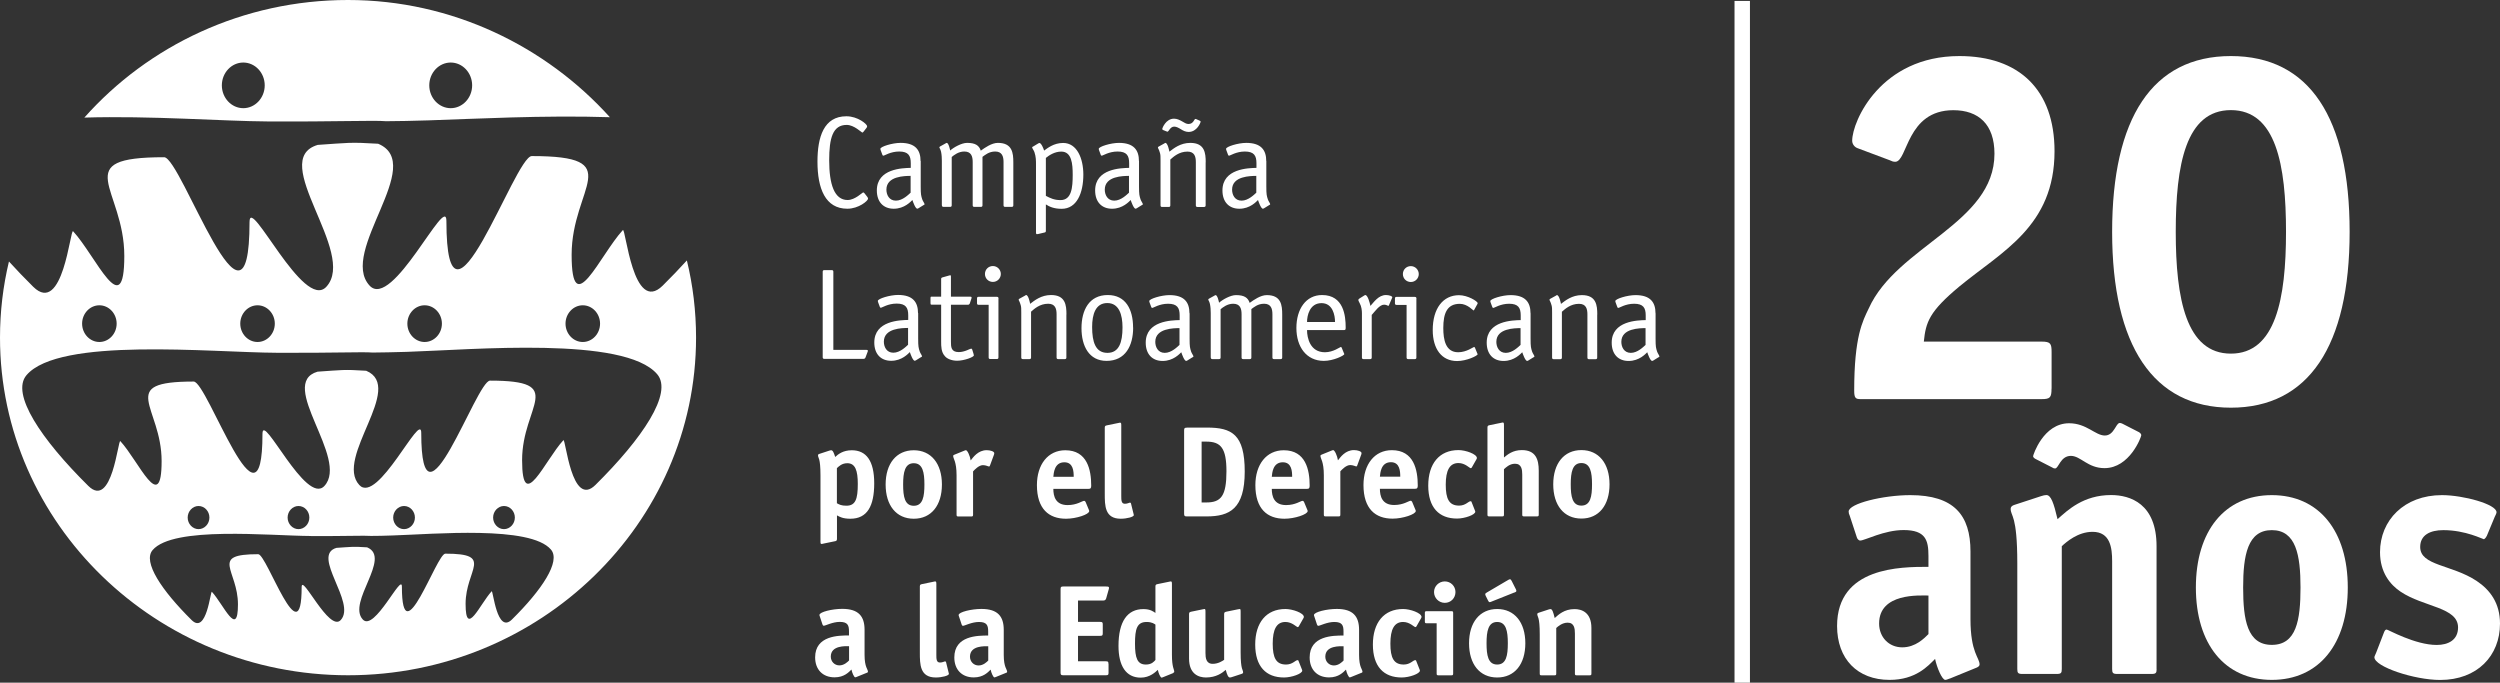 <svg xmlns="http://www.w3.org/2000/svg" id="Camada_1" viewBox="0 0 324.21 88.53"><rect x="0" y="0" width="324.21" height="88.53" fill="#333333" stroke="none"/><path d="m40.31,69.52c4.45.02,7.02-.09,7.81-.02.79,0,1.72-.02,2.8-.06,5.41-.17,17.85-1.31,20.53,1.83,1.31,1.53-1.2,5.26-5.06,9.07-1.96,1.94-2.44-3.87-2.63-3.66-1.5,1.63-3.38,6.11-3.38,1.63s3.76-6.51-2.63-6.51c-1.13,0-5.63,13.43-5.63,4.27,0-1.83-3.57,5.9-5.07,4.27-2.07-2.24,3.78-8.01.56-9.36-1.89-.12-1.99-.06-3.98.07-3.33.97,2.63,7.12.56,9.36-1.5,1.63-5.07-6.11-5.07-4.27,0,9.16-4.51-4.27-5.63-4.27-6.38,0-2.63,2.04-2.63,6.51s-1.88,0-3.38-1.63c-.19-.2-.67,5.6-2.63,3.66-3.86-3.82-6.37-7.54-5.06-9.07,2.67-3.14,15.11-1.86,20.53-1.83m25.04-3.89c.78,0,1.41.68,1.41,1.5s-.64,1.5-1.41,1.5-1.41-.68-1.41-1.5.64-1.5,1.41-1.5Zm-26.65,0c.78,0,1.41.68,1.41,1.5s-.64,1.5-1.41,1.5-1.41-.68-1.41-1.5.64-1.5,1.41-1.5Zm13.69,0c.78,0,1.41.68,1.41,1.5s-.64,1.5-1.41,1.5-1.41-.68-1.41-1.5.64-1.5,1.41-1.5Zm-26.65,0c.78,0,1.41.68,1.41,1.5s-.64,1.5-1.41,1.5-1.41-.68-1.41-1.5.64-1.5,1.41-1.5Zm10.19-19.87c7.05.04,11.12-.14,12.37-.03,1.25-.01,2.72-.04,4.43-.09,8.56-.27,28.26-2.07,32.49,2.9,2.07,2.43-1.91,8.32-8.01,14.36-3.11,3.07-3.86-6.12-4.16-5.8-2.38,2.58-5.35,9.67-5.35,2.58s5.95-10.31-4.16-10.31c-1.78,0-8.92,21.27-8.92,6.77,0-2.9-5.65,9.34-8.03,6.77-3.27-3.54,5.99-12.68.89-14.82-2.98-.19-3.15-.09-6.31.12-5.28,1.54,4.16,11.28.89,14.82-2.38,2.58-8.03-9.67-8.03-6.77,0,14.5-7.13-6.77-8.92-6.77-10.11,0-4.16,3.22-4.16,10.31s-2.97,0-5.35-2.58c-.3-.32-1.06,8.87-4.16,5.8-6.11-6.04-10.08-11.94-8.01-14.36,4.23-4.97,23.93-2.94,32.49-2.9Zm39.64-6.16c1.23,0,2.24,1.07,2.24,2.38s-1.01,2.38-2.24,2.38-2.24-1.07-2.24-2.38,1.01-2.38,2.24-2.38Zm-42.18,0c1.23,0,2.24,1.07,2.24,2.38s-1.01,2.38-2.24,2.38-2.24-1.07-2.24-2.38,1.01-2.38,2.24-2.38Zm21.67,0c1.23,0,2.24,1.07,2.24,2.38s-1.01,2.38-2.24,2.38-2.24-1.07-2.24-2.38,1.01-2.38,2.24-2.38Zm-42.18,0c1.23,0,2.24,1.07,2.24,2.38s-1.01,2.38-2.24,2.38-2.24-1.07-2.24-2.38,1.01-2.38,2.24-2.38Zm76.19-5.81c.78,3.21,1.19,6.56,1.19,10,0,24.12-20.27,43.79-45.13,43.79S0,67.91,0,43.79c0-3.4.4-6.7,1.16-9.88.98,1.08,2.04,2.18,3.15,3.28,3.86,3.81,4.8-7.6,5.17-7.2,2.95,3.2,6.64,12,6.64,3.2s-7.38-12.8,5.17-12.8c2.21,0,11.07,26.4,11.07,8.4,0-3.6,7.01,11.6,9.96,8.4,4.06-4.4-7.66-16.49-1.11-18.4,3.91-.26,4.12-.38,7.83-.15,6.32,2.66-5.17,14-1.11,18.4,2.95,3.2,9.96-12,9.96-8.4,0,18,8.86-8.4,11.07-8.4,12.55,0,5.17,4,5.17,12.8s3.69,0,6.64-3.2c.37-.4,1.31,11.01,5.17,7.2,1.1-1.09,2.15-2.18,3.12-3.25ZM31.55,8.11c1.53,0,2.78,1.33,2.78,2.96s-1.25,2.96-2.78,2.96-2.78-1.33-2.78-2.96,1.25-2.96,2.78-2.96Zm26.9,0c1.53,0,2.78,1.33,2.78,2.96s-1.25,2.96-2.78,2.96-2.78-1.33-2.78-2.96,1.25-2.96,2.78-2.96ZM45.13,0c13.52,0,25.68,6.02,33.96,15.2-8.46-.28-17.92.23-23.53.41-2.12.07-3.95.1-5.5.11-1.56-.14-6.6.08-15.36.03-5.66-.03-15.25-.76-23.76-.5C19.23,5.92,31.49,0,45.13,0Z" style="fill:#fff; fill-rule:evenodd;"></path><path d="m128.16,85.66c-.2.2-.64.64-1.26.64s-1.11-.49-1.11-1.14c0-1.48,1.95-1.35,2.37-1.35m2.3,3.46c.08-.03.15-.08.15-.15,0-.34-.44-.55-.44-2.19v-3.25c0-1.75-.79-2.71-2.89-2.71-1.29,0-2.96.4-2.96.79,0,.07.02.13.05.2l.34,1.03c.02.07.08.17.17.17.22,0,1.14-.5,2.08-.5,1.06,0,1.19.49,1.19,1.24v.52c-1.33,0-4.39,0-4.39,2.84,0,1.58.98,2.59,2.52,2.59,1.26,0,1.85-.68,2.19-1.01.08.42.34,1.01.49,1.01.07,0,.15-.05.22-.07l1.28-.52Zm-7.77-1.4c-.02-.07-.07-.1-.13-.1-.1,0-.32.15-.66.15-.47,0-.47-.47-.47-1.01v-9.16c0-.29-.03-.35-.17-.35-.03,0-.18.05-.24.05l-1.41.29c-.2.05-.32.05-.32.3v8.57c0,1.55,0,3.25,2.07,3.25.81,0,1.7-.24,1.7-.47,0-.05-.02-.05-.03-.13l-.34-1.38Zm-12.58-.22c-.2.2-.64.64-1.26.64s-1.11-.49-1.11-1.14c0-1.48,1.95-1.35,2.37-1.35v1.85Zm2.3,1.61c.08-.03.15-.08.15-.15,0-.34-.44-.55-.44-2.19v-3.25c0-1.75-.79-2.71-2.89-2.71-1.29,0-2.96.4-2.96.79,0,.07.02.13.05.2l.34,1.03c.02.07.08.17.17.17.22,0,1.14-.5,2.08-.5,1.06,0,1.19.49,1.19,1.24v.52c-1.33,0-4.39,0-4.39,2.84,0,1.58.98,2.59,2.52,2.59,1.26,0,1.85-.68,2.19-1.01.08.42.34,1.01.49,1.01.07,0,.15-.05.22-.07l1.28-.52Zm96.32-24.45c0-2.71-1.4-4.44-3.65-4.44s-3.65,1.73-3.65,4.44,1.38,4.44,3.65,4.44,3.65-1.73,3.65-4.44Zm-3.65,2.76c-1.18,0-1.38-1.19-1.38-2.76s.22-2.76,1.38-2.76,1.38,1.19,1.38,2.76-.2,2.76-1.38,2.76Zm-5.53-4.54c0-1.46-.4-2.66-2.19-2.66-1.19,0-1.87.59-2.32.96v-4.19c0-.29-.03-.35-.17-.35-.03,0-.18.05-.24.05l-1.41.29c-.2.05-.32.05-.32.3v11.3c0,.18.03.24.24.24h1.66c.2,0,.24-.05.24-.24v-5.88c.22-.2.72-.71,1.43-.71.86,0,.94.77.94,1.41v5.18c0,.18.03.24.24.24h1.66c.2,0,.24-.05.24-.24v-5.7Zm-8.71,4.05c-.03-.05-.07-.08-.12-.08-.3,0-.64.57-1.5.57-1.29,0-1.73-.86-1.73-2.71s.5-2.81,1.65-2.81c.87,0,1.43.67,1.6.67.05,0,.08-.05.12-.08l.62-1.09c.02-.05.05-.1.05-.15,0-.52-1.48-1.03-2.39-1.03-2.49,0-3.92,1.77-3.92,4.61s1.4,4.27,3.73,4.27c1.01,0,2.37-.49,2.37-.89,0-.05-.03-.12-.05-.17l-.44-1.11Zm-11.89-3.26c.05-.47.12-1.88,1.43-1.88,1.16,0,1.21,1.19,1.21,1.88h-2.64Zm4.17,3.25c-.03-.07-.1-.13-.18-.13-.24,0-.92.55-2.14.55-1.58,0-1.85-1.16-1.85-2.1h4.52c.32,0,.39-.1.39-.42,0-2.03-.5-4.59-3.36-4.59-2.25,0-3.68,1.85-3.68,4.52,0,3.09,1.55,4.36,3.77,4.36,1.33,0,3.01-.56,3.01-.99,0-.07-.02-.13-.05-.18l-.42-1.01Zm-9.3-3.95c.22-.24.76-.81,1.28-.81.39,0,.69.18.79.18.07,0,.12-.1.13-.15l.52-1.41s.03-.1.03-.17c0-.22-.49-.39-.98-.39-1.14,0-1.77.94-2.08,1.33-.08-.57-.42-1.33-.62-1.33-.07,0-.15.05-.22.07l-1.28.52c-.08.03-.15.08-.15.15,0,.39.44.69.44,2.54v5.08c0,.18.03.24.24.24h1.66c.2,0,.24-.05.24-.24v-5.62Zm-8.89.71c.05-.47.12-1.88,1.43-1.88,1.16,0,1.21,1.19,1.21,1.88h-2.64Zm4.17,3.25c-.03-.07-.1-.13-.18-.13-.24,0-.92.55-2.14.55-1.58,0-1.85-1.16-1.85-2.1h4.52c.32,0,.39-.1.39-.42,0-2.03-.5-4.59-3.36-4.59-2.25,0-3.68,1.85-3.68,4.52,0,3.09,1.55,4.36,3.77,4.36,1.33,0,3.01-.56,3.01-.99,0-.07-.02-.13-.05-.18l-.42-1.01Zm-13.27.08v-7.89h.61c1.88,0,2.61.84,2.61,3.85,0,3.21-.71,4.04-2.61,4.04h-.61Zm-1.9-9.7c-.3,0-.37.05-.37.35v10.81c0,.29.07.35.35.35h2.57c2.99,0,4.94-.99,4.94-5.82s-1.68-5.7-4.89-5.7h-2.61Zm-7.26,9.82c-.02-.07-.07-.1-.13-.1-.1,0-.32.15-.66.15-.47,0-.47-.47-.47-1.01v-9.16c0-.29-.03-.35-.17-.35-.03,0-.18.05-.24.05l-1.41.29c-.2.05-.32.05-.32.3v8.57c0,1.55,0,3.25,2.07,3.25.81,0,1.7-.24,1.7-.47,0-.05-.02-.05-.03-.13l-.34-1.38Zm-10.07-3.45c.05-.47.12-1.88,1.43-1.88,1.16,0,1.21,1.19,1.21,1.88h-2.64Zm4.17,3.25c-.03-.07-.1-.13-.18-.13-.24,0-.92.55-2.14.55-1.58,0-1.85-1.16-1.85-2.1h4.52c.32,0,.39-.1.39-.42,0-2.03-.5-4.59-3.36-4.59-2.25,0-3.68,1.85-3.68,4.52,0,3.09,1.55,4.36,3.77,4.36,1.33,0,3.01-.56,3.01-.99,0-.07-.02-.13-.05-.18l-.42-1.01Zm-14.58-3.95c.22-.24.76-.81,1.28-.81.39,0,.69.18.79.18.07,0,.12-.1.13-.15l.52-1.41s.03-.1.03-.17c0-.22-.49-.39-.98-.39-1.14,0-1.77.94-2.08,1.33-.08-.57-.42-1.33-.62-1.33-.07,0-.15.05-.22.07l-1.28.52c-.08.03-.15.08-.15.15,0,.39.44.69.44,2.54v5.08c0,.18.03.24.24.24h1.66c.2,0,.24-.05.24-.24v-5.62Zm-4.04,1.7c0-2.71-1.4-4.44-3.65-4.44s-3.65,1.73-3.65,4.44,1.38,4.44,3.65,4.44,3.65-1.73,3.65-4.44Zm-3.65,2.76c-1.18,0-1.38-1.19-1.38-2.76s.22-2.76,1.38-2.76,1.38,1.19,1.38,2.76-.2,2.76-1.38,2.76Zm-9.97,1.24c.35.19.77.44,1.75.44,2.19,0,3.09-1.65,3.09-4.59s-1.04-4.29-2.91-4.29c-1.13,0-1.78.52-2.15.87-.18-.55-.3-.87-.52-.87-.07,0-.15.02-.25.05l-1.28.42c-.12.03-.18.1-.18.18,0,.39.32.25.32,2.62v8.53c0,.29.03.35.12.35s.24-.03.29-.05l1.41-.29c.2-.03.32-.07.32-.3v-3.08Zm0-6.12c.24-.22.64-.64,1.35-.64,1.04,0,1.36.96,1.36,2.69,0,1.98-.3,2.82-1.48,2.82-.66,0-.92-.15-1.23-.32v-4.56Zm104.88-15.99c-.27.24-1.04,1.04-1.92,1.04s-1.23-.76-1.23-1.43c0-1.77,2.4-1.77,3.14-1.78v2.17Zm1.28-4.1c0-1.41-.66-2.35-2.59-2.35-1.08,0-2.62.49-2.62.77,0,.08.02.13.05.22l.22.59c.02.05.07.08.12.08.15,0,.92-.54,2.05-.54,1.19,0,1.5.54,1.5,1.51v.61c-1.04.03-4.41.08-4.41,2.93,0,1.5.86,2.37,2.19,2.37,1.4,0,2.22-.94,2.42-1.13.08.24.39,1.13.64,1.13.03,0,.07-.02.13-.05l.66-.41c.07-.03.15-.07.15-.13,0-.1-.24-.42-.3-.62-.15-.47-.2-.62-.2-1.68v-3.3Zm-7.55.17c0-1.21-.13-2.52-2-2.52-1.28,0-2.15.71-2.71,1.14-.02-.13-.22-1.14-.52-1.14-.05,0-.1.05-.13.07l-.76.42c-.07.05-.08.08-.08.12,0,.08.13.2.27.71.07.25.07.44.07.99v5.8c0,.13.07.2.2.2h.87c.13,0,.2-.07.2-.2v-5.95c.42-.37,1.13-1.03,2.22-1.03.91,0,1.09.64,1.09,1.36v5.62c0,.13.07.2.2.2h.87c.13,0,.2-.07.2-.2v-5.58Zm-9.94,3.93c-.27.24-1.04,1.04-1.92,1.04s-1.23-.76-1.23-1.43c0-1.77,2.4-1.77,3.14-1.78v2.17Zm1.28-4.1c0-1.41-.66-2.35-2.59-2.35-1.08,0-2.62.49-2.62.77,0,.08.02.13.05.22l.22.59c.02.05.07.08.12.08.15,0,.92-.54,2.05-.54,1.19,0,1.5.54,1.5,1.51v.61c-1.04.03-4.41.08-4.41,2.93,0,1.5.86,2.37,2.19,2.37,1.4,0,2.22-.94,2.42-1.13.08.24.39,1.13.64,1.13.03,0,.07-.02.13-.05l.66-.41c.07-.03.15-.07.15-.13,0-.1-.24-.42-.3-.62-.15-.47-.2-.62-.2-1.68v-3.3Zm-7.21,4.47c-.03-.05-.05-.1-.1-.1-.1,0-.98.69-2.07.69-1.63,0-1.93-1.61-1.93-3.14,0-1.92.49-3.14,2.14-3.14.99,0,1.71.86,1.78.86.05,0,.07-.05.1-.1l.39-.71c.02-.05.05-.08.05-.13,0-.25-1.29-1.04-2.42-1.04-2.07,0-3.41,1.71-3.41,4.52,0,2.45,1.16,4.02,3.16,4.02,1.24,0,2.66-.69,2.66-.88,0-.05-.03-.08-.05-.13l-.29-.71Zm-7.28-9.55c0-.55-.45-1.03-1.03-1.03s-1.03.45-1.03,1.03.45,1.03,1.03,1.03,1.03-.47,1.03-1.03Zm-.3,3.21c0-.15-.03-.25-.22-.25h-2.37c-.13,0-.2.07-.2.2v.64c0,.13.07.2.2.2h1.31v6.83c0,.13.07.2.2.2h.87c.13,0,.2-.07.2-.2v-7.62Zm-5.78,2.07c.4-.44.99-1.31,1.58-1.31.32,0,.47.15.55.15.07,0,.08-.08.1-.12l.37-.86c.02-.05.05-.1.05-.13,0-.15-.44-.29-.82-.29-.98,0-1.58.94-2.02,1.41-.07-.37-.35-1.41-.66-1.41-.03,0-.1.03-.17.08l-.62.39s-.1.07-.12.17c0,.05.05.18.18.42.24.42.29.98.29,1.28v5.77c0,.13.07.2.2.2h.87c.13,0,.2-.07.2-.2v-5.55Zm-3.92,4.27c-.03-.05-.05-.1-.1-.1-.1,0-.98.69-2.07.69-1.92,0-2.32-1.85-2.32-2.88h4.83c.18,0,.18-.13.18-.37,0-1.45-.25-4.17-3.06-4.17-2.08,0-3.33,1.8-3.33,4.27s1.31,4.26,3.55,4.27c1.24,0,2.66-.69,2.66-.88,0-.05-.03-.08-.05-.13l-.29-.71Zm-4.49-3.33c0-.84.34-2.45,1.88-2.45,1.46,0,1.75,1.58,1.75,2.45h-3.63Zm-12.48,4.61c0,.13.07.2.2.2h.87c.13,0,.2-.07.2-.2v-6.27c.29-.24.87-.71,1.63-.71.91,0,1.09.64,1.09,1.36v5.62c0,.13.07.2.2.2h.87c.13,0,.2-.07.2-.2v-6.29c.34-.24.84-.69,1.65-.69.89,0,1.08.64,1.08,1.36v5.62c0,.13.07.2.2.2h.87c.13,0,.2-.07.2-.2v-5.58c0-1.21-.13-2.52-2-2.52-.81,0-1.71.64-2.22,1.01-.22-.67-.69-1.01-1.78-1.01-.71,0-1.75.59-2.19.99-.02-.12-.2-.99-.45-.99-.05,0-.12.05-.15.07l-.72.4c-.07.05-.08.08-.08.12,0,.08.13.18.22.57.08.39.1.79.1,1.18v5.77Zm-4.05-1.65c-.27.24-1.04,1.04-1.92,1.04s-1.23-.76-1.23-1.43c0-1.77,2.4-1.77,3.14-1.78v2.17Zm1.28-4.1c0-1.41-.66-2.35-2.59-2.35-1.08,0-2.62.49-2.62.77,0,.08.02.13.05.22l.22.59c.02.05.07.08.12.08.15,0,.92-.54,2.05-.54,1.19,0,1.5.54,1.5,1.51v.61c-1.04.03-4.4.08-4.4,2.93,0,1.5.86,2.37,2.19,2.37,1.4,0,2.22-.94,2.42-1.13.08.24.39,1.13.64,1.13.03,0,.07-.02.13-.05l.66-.41c.07-.03.15-.07.15-.13,0-.1-.24-.42-.3-.62-.15-.47-.2-.62-.2-1.68v-3.3Zm-10.64,5.14c-1.55,0-1.98-1.43-1.98-3.35,0-1.66.45-3.11,1.97-3.11s1.97,1.51,1.97,3.16c0,1.93-.45,3.3-1.95,3.3Zm3.33-3.28c0-2.37-.97-4.22-3.28-4.22-2.44,0-3.41,1.98-3.41,4.3s.98,4.24,3.25,4.24c2.45,0,3.45-1.97,3.45-4.32Zm-8.64-1.7c0-1.21-.13-2.52-2-2.52-1.28,0-2.15.71-2.71,1.14-.02-.13-.22-1.14-.52-1.14-.05,0-.1.05-.13.07l-.76.42c-.07.05-.08.08-.08.12,0,.08.13.2.27.71.07.25.07.44.07.99v5.8c0,.13.07.2.2.2h.87c.13,0,.2-.07.2-.2v-5.95c.42-.37,1.13-1.03,2.22-1.03.91,0,1.09.64,1.09,1.36v5.62c0,.13.07.2.2.2h.87c.13,0,.2-.07.2-.2v-5.58Zm-8.51-5.25c0-.55-.45-1.03-1.03-1.03s-1.03.45-1.03,1.03.45,1.03,1.03,1.03,1.03-.47,1.03-1.03Zm-.3,3.21c0-.15-.03-.25-.22-.25h-2.37c-.13,0-.2.07-.2.2v.64c0,.13.07.2.2.2h1.31v6.83c0,.13.07.2.2.2h.87c.13,0,.2-.07.2-.2v-7.62Zm-3.43,6.57c0-.05-.05-.1-.12-.1-.15,0-.82.45-1.61.45-1.01,0-1.01-.69-1.01-1.36v-4.78h2.22c.1,0,.18-.07.22-.15l.22-.66c0-.05.02-.08.02-.12,0-.1-.08-.12-.19-.12h-2.49v-2.59c0-.1,0-.18-.08-.18-.03,0-.07.02-.12.02l-.89.25c-.12.03-.18.1-.18.2v2.3h-1.26c-.12,0-.12.08-.12.2v.64c0,.08,0,.2.12.2h1.26v4.78c0,.62,0,1.38.49,1.9.25.32.86.59,1.58.59.91,0,2.17-.47,2.17-.69,0-.05-.02-.1-.03-.17l-.19-.62Zm-8.29-.61c-.27.24-1.04,1.04-1.92,1.04s-1.23-.76-1.23-1.43c0-1.77,2.4-1.77,3.14-1.78v2.17Zm1.28-4.1c0-1.41-.66-2.35-2.59-2.35-1.08,0-2.62.49-2.62.77,0,.08.02.13.05.22l.22.59c.02.05.07.08.12.08.15,0,.92-.54,2.05-.54,1.19,0,1.5.54,1.5,1.51v.61c-1.04.03-4.4.08-4.4,2.93,0,1.5.86,2.37,2.19,2.37,1.4,0,2.22-.94,2.42-1.13.08.24.39,1.13.64,1.13.03,0,.07-.02.13-.05l.66-.41c.07-.03.15-.07.15-.13,0-.1-.24-.42-.3-.62-.15-.47-.2-.62-.2-1.68v-3.3Zm-10.98,4.77v-10.14c0-.13-.07-.2-.2-.2h-.98c-.13,0-.2.07-.2.2v11.11c0,.13.07.2.2.2h5.08c.12,0,.22-.05.27-.18l.24-.64c.02-.08.07-.15.07-.22,0-.1-.08-.13-.2-.13h-4.27Zm54.86-20.39c-.27.24-1.04,1.04-1.92,1.04s-1.23-.76-1.23-1.43c0-1.77,2.4-1.77,3.14-1.78v2.17Zm1.28-4.1c0-1.41-.66-2.35-2.59-2.35-1.08,0-2.62.49-2.62.77,0,.08.02.13.05.22l.22.59c.02.05.07.08.12.08.15,0,.92-.54,2.05-.54,1.19,0,1.5.54,1.5,1.51v.61c-1.04.03-4.41.08-4.41,2.93,0,1.5.86,2.37,2.19,2.37,1.4,0,2.22-.94,2.42-1.13.08.24.39,1.13.64,1.13.03,0,.07-.02.13-.05l.66-.41c.07-.03.15-.07.15-.13,0-.1-.24-.42-.3-.62-.15-.47-.2-.62-.2-1.68v-3.3Zm-7.85.17c0-1.21-.13-2.52-2-2.52-1.28,0-2.15.71-2.71,1.14-.02-.13-.22-1.14-.52-1.14-.05,0-.1.05-.13.07l-.76.42c-.07.05-.08.08-.08.12,0,.08.13.2.27.71.07.25.07.44.07.99v5.8c0,.13.07.2.2.2h.87c.13,0,.2-.07.2-.2v-5.95c.42-.37,1.13-1.03,2.22-1.03.91,0,1.09.64,1.09,1.36v5.62c0,.13.07.2.2.2h.87c.13,0,.2-.07.2-.2v-5.58Zm-1.21-5.6c-.05-.02-.08-.03-.12-.03-.18,0-.24.66-.91.66-.27,0-.54-.17-.84-.35-.3-.17-.64-.34-1.03-.34-1.08,0-1.53,1.26-1.53,1.33s.07.12.13.15l.45.18s.07.03.1.03c.17,0,.35-.66.87-.66.3,0,.59.17.87.34.3.19.62.35,1.01.35,1.08,0,1.55-1.21,1.55-1.33,0-.07-.07-.1-.12-.13l-.45-.2Zm-8.73,9.53c-.27.24-1.04,1.04-1.92,1.04s-1.23-.76-1.23-1.43c0-1.77,2.4-1.77,3.14-1.78v2.17Zm1.28-4.1c0-1.41-.66-2.35-2.59-2.35-1.08,0-2.62.49-2.62.77,0,.08.02.13.05.22l.22.59c.02.05.07.08.12.08.15,0,.92-.54,2.05-.54,1.19,0,1.5.54,1.5,1.51v.61c-1.04.03-4.41.08-4.41,2.93,0,1.5.86,2.37,2.19,2.37,1.4,0,2.22-.94,2.42-1.13.08.24.39,1.13.64,1.13.03,0,.07-.02.13-.05l.66-.41c.07-.03.15-.07.15-.13,0-.1-.24-.42-.3-.62-.15-.47-.2-.62-.2-1.68v-3.3Zm-13.35,9.27c0,.08,0,.22.12.22.12-.02.07,0,.2-.03l.84-.2c.07-.02.12-.08.12-.2v-3.43c.45.29,1.03.57,2.05.57,1.95,0,2.81-2.02,2.81-4.44,0-2.08-.82-4.1-2.62-4.1-1.24,0-2.07.71-2.47.99-.07-.27-.37-.99-.61-.99-.03,0-.07.02-.13.05l-.66.4c-.07.03-.15.07-.15.13,0,.1.24.42.3.62.2.61.2,1.04.2,1.68v8.73Zm1.28-9.67c.42-.34,1.13-.82,2-.82,1.36,0,1.48,1.6,1.48,3.01,0,1.63-.13,3.28-1.58,3.28-.84,0-1.36-.27-1.9-.55v-4.91Zm-13.48,6.15c0,.13.07.2.2.2h.87c.13,0,.2-.07.2-.2v-6.27c.29-.24.87-.71,1.63-.71.91,0,1.09.64,1.09,1.36v5.62c0,.13.07.2.2.2h.87c.13,0,.2-.07.2-.2v-6.29c.34-.24.84-.69,1.65-.69.89,0,1.08.64,1.08,1.36v5.62c0,.13.07.2.2.2h.87c.13,0,.2-.07.2-.2v-5.58c0-1.21-.13-2.52-2-2.52-.81,0-1.71.64-2.22,1.01-.22-.67-.69-1.01-1.78-1.01-.71,0-1.75.59-2.19.99-.02-.12-.2-.99-.45-.99-.05,0-.12.05-.15.07l-.72.4c-.07.05-.08.08-.08.12,0,.08.13.18.22.57.08.39.1.79.1,1.18v5.77Zm-4.05-1.65c-.27.24-1.04,1.04-1.92,1.04s-1.23-.76-1.23-1.43c0-1.77,2.4-1.77,3.14-1.78v2.17Zm1.28-4.1c0-1.41-.66-2.35-2.59-2.35-1.08,0-2.62.49-2.62.77,0,.08.02.13.05.22l.22.59c.02.05.07.08.12.08.15,0,.92-.54,2.05-.54,1.19,0,1.5.54,1.5,1.51v.61c-1.04.03-4.4.08-4.4,2.93,0,1.5.86,2.37,2.19,2.37,1.4,0,2.22-.94,2.42-1.13.08.24.39,1.13.64,1.13.03,0,.07-.02.13-.05l.66-.41c.07-.03.15-.07.15-.13,0-.1-.24-.42-.3-.62-.15-.47-.2-.62-.2-1.68v-3.3Zm-7.26,4.2c-.05-.05-.12-.13-.17-.13-.12,0-1.06.99-2.03.99-1.72,0-2.39-2.03-2.39-5.15,0-2.86.45-4.59,2.27-4.59.97,0,1.92.99,2.03.99.07,0,.12-.07.17-.13l.35-.45c.07-.08.1-.15.1-.24,0-.27-1.21-1.29-2.69-1.29-2.93,0-3.75,2.69-3.75,5.88,0,3.48,1.01,6.11,3.87,6.11,1.48,0,2.69-1.03,2.69-1.3,0-.08-.03-.15-.1-.24l-.35-.45Z" style="fill:#fff; fill-rule:evenodd;"></path><path d="m206.38,81.44c0-2.03-1.26-2.45-2.19-2.45-1.33,0-2.08.72-2.57,1.16-.19-.79-.32-1.16-.54-1.16-.07,0-.15.02-.25.05l-1.28.42c-.12.03-.19.1-.19.18,0,.39.32.25.32,2.62v5.08c0,.18.03.24.24.24h1.66c.2,0,.24-.05.24-.24v-5.9c.22-.2.77-.69,1.48-.69.86,0,.94.77.94,1.41v5.18c0,.18.03.24.24.24h1.66c.2,0,.24-.05.24-.24m-8.57-3.92c0-2.71-1.4-4.44-3.65-4.44s-3.65,1.73-3.65,4.44,1.38,4.44,3.65,4.44,3.65-1.73,3.65-4.44Zm-3.65,2.76c-1.18,0-1.38-1.19-1.38-2.76s.22-2.76,1.38-2.76,1.38,1.19,1.38,2.76-.2,2.76-1.38,2.76Zm2.22-9.33c.13-.05.27-.1.27-.22,0-.08-.05-.17-.08-.24l-.52-1.03c-.07-.12-.12-.24-.24-.24-.08,0-.17.07-.24.1l-2.74,1.61c-.13.08-.22.13-.22.24,0,.08.05.17.08.24l.27.54c.07.13.12.24.22.24.08,0,.15-.03.24-.07l2.96-1.18Zm-7.63-.07c0-.77-.62-1.38-1.38-1.38s-1.4.61-1.4,1.38.62,1.4,1.4,1.4,1.38-.62,1.38-1.4Zm-.3,2.72c0-.19-.03-.24-.24-.24h-3.19c-.2,0-.24.05-.24.24v1.09c0,.18.03.24.24.24h1.29v6.51c0,.18.03.24.24.24h1.66c.2,0,.24-.05.24-.24v-7.84Zm-4.79,6.19c-.03-.05-.07-.08-.12-.08-.3,0-.64.57-1.5.57-1.29,0-1.73-.86-1.73-2.71s.5-2.81,1.65-2.81c.87,0,1.43.67,1.6.67.05,0,.08-.05.12-.08l.62-1.09c.02-.05.05-.1.05-.15,0-.52-1.48-1.03-2.39-1.03-2.49,0-3.92,1.77-3.92,4.61s1.4,4.27,3.73,4.27c1.01,0,2.37-.49,2.37-.89,0-.05-.03-.12-.05-.17l-.44-1.11Zm-9.42-.03c-.2.2-.64.64-1.26.64s-1.11-.49-1.11-1.14c0-1.48,1.95-1.35,2.37-1.35v1.85Zm2.3,1.61c.08-.03.15-.08.15-.15,0-.34-.44-.55-.44-2.19v-3.25c0-1.75-.79-2.71-2.89-2.71-1.29,0-2.96.4-2.96.79,0,.07.02.13.05.2l.34,1.03c.02.07.08.17.17.17.22,0,1.14-.5,2.08-.5,1.06,0,1.19.49,1.19,1.24v.52c-1.33,0-4.39,0-4.39,2.84,0,1.58.98,2.59,2.52,2.59,1.26,0,1.85-.68,2.19-1.01.08.42.34,1.01.49,1.01.07,0,.15-.05.22-.07l1.28-.52Zm-8.14-1.58c-.03-.05-.07-.08-.12-.08-.3,0-.64.57-1.5.57-1.29,0-1.73-.86-1.73-2.71s.5-2.81,1.65-2.81c.87,0,1.43.67,1.6.67.05,0,.08-.05.12-.08l.62-1.09c.02-.05.05-.1.05-.15,0-.52-1.48-1.03-2.39-1.03-2.49,0-3.92,1.77-3.92,4.61s1.4,4.27,3.73,4.27c1.01,0,2.37-.49,2.37-.89,0-.05-.03-.12-.05-.17l-.44-1.11Zm-7.38,1.7c.12-.03.19-.1.19-.19,0-.39-.32-.25-.32-2.62v-5.25c0-.29-.03-.35-.12-.35-.07,0-.24.05-.29.05l-1.41.29c-.2.05-.32.07-.32.3v5.95c-.22.15-.77.52-1.48.52-.86,0-.94-.77-.94-1.41v-5.35c0-.29-.03-.35-.13-.35-.05,0-.22.05-.27.05l-1.41.29c-.2.05-.32.07-.32.3v5.78c0,2.03,1.26,2.46,2.19,2.46,1.33,0,2.12-.59,2.57-.99.18.67.32.99.54.99.07,0,.15-.02.25-.05l1.28-.42Zm-8.89-.12c.08-.03.15-.08.15-.15,0-.34-.3-.55-.3-2.19v-9.18c0-.29-.03-.35-.17-.35-.03,0-.18.05-.24.05l-1.41.29c-.2.05-.32.05-.32.3v3.45c-.27-.18-.66-.5-1.56-.5-2.08,0-3.23,1.6-3.23,4.78,0,2.56.96,4.11,2.88,4.11,1.21,0,1.95-.76,2.22-1.01.08.42.34,1.01.49,1.01.07,0,.15-.05.22-.07l1.28-.52Zm-2.29-1.68c-.2.22-.49.59-1.24.59-1.09,0-1.41-.81-1.41-2.71s.25-2.81,1.51-2.81c.71,0,.99.25,1.14.34v4.59Zm-6.09.52c0-.3-.05-.35-.35-.35h-3.6v-3.3h2.86c.29,0,.35-.05.35-.35v-1.11c0-.3-.05-.35-.35-.35h-2.86v-2.77h3.26c.13,0,.32-.02.39-.27l.32-1.13c.03-.12.05-.15.05-.24,0-.15-.08-.18-.42-.18h-5.51c-.29,0-.35.05-.35.35v10.81c0,.3.07.35.35.35h5.53c.29,0,.34-.05.34-.35v-1.11Z" style="fill:#fff; fill-rule:evenodd;"></path><rect x="224.94" y=".12" width="2" height="88.41" style="fill:#fff;"></rect><path d="m266.05,50.4c0,1.17-.19,1.36-1.3,1.36h-23.45c-.65,0-.84-.13-.84-1.1,0-7.02,1.1-9.03,1.88-10.65,3.64-8.12,16.31-11.04,16.31-20.07,0-3.83-2.08-5.65-5.33-5.65-6.11,0-5.91,6.69-7.54,6.69-.26,0-.45-.07-.71-.2l-4.16-1.56c-.39-.13-.71-.52-.71-.97,0-2.53,3.7-10.98,13.9-10.98,7.73,0,12.34,4.35,12.34,12.34,0,9.74-6.82,12.99-12.34,17.54-3.9,3.25-4.35,4.61-4.61,7.15h15.27c1.17,0,1.3.26,1.3,1.36v4.74Z" style="fill:#fff;"></path><path d="m289.31,52.87c-10.07,0-15.4-8.06-15.4-22.8s5.2-22.8,15.4-22.8,15.4,7.99,15.4,22.8-5.33,22.8-15.4,22.8Zm7.15-22.8c0-8.7-1.3-15.79-7.15-15.79s-7.15,7.08-7.15,15.79,1.36,15.79,7.15,15.79,7.15-7.08,7.15-15.79Z" style="fill:#fff;"></path><path d="m252.86,87.99c-.18.05-.41.18-.59.18-.41,0-1.09-1.59-1.32-2.72-.91.91-2.5,2.72-5.9,2.72-4.18,0-6.81-2.72-6.81-6.99,0-7.67,8.26-7.67,11.85-7.67v-1.41c0-2.04-.36-3.36-3.22-3.36-2.54,0-5.04,1.36-5.63,1.36-.23,0-.41-.27-.45-.45l-.91-2.77c-.09-.18-.14-.36-.14-.54,0-1.04,4.49-2.13,7.99-2.13,5.67,0,7.81,2.59,7.81,7.31v8.76c0,4.4,1.18,4.99,1.18,5.9,0,.18-.18.32-.41.41l-3.45,1.41Zm-2.77-10.76c-1.13,0-6.4-.36-6.4,3.63,0,1.77,1.27,3.09,3,3.09s2.86-1.18,3.4-1.72v-4.99Z" style="fill:#fff;"></path><path d="m279.68,86.76c0,.5-.09.64-.64.64h-4.49c-.54,0-.64-.14-.64-.64v-13.98c0-1.72-.23-3.81-2.54-3.81-1.91,0-3.4,1.32-3.99,1.86v15.93c0,.5-.09.64-.64.64h-4.49c-.54,0-.64-.14-.64-.64v-13.71c0-6.4-.86-6.04-.86-7.08,0-.23.18-.41.5-.5l3.45-1.13c.27-.09.5-.14.68-.14.59,0,.95,1,1.45,3.13,1.32-1.18,3.36-3.13,6.94-3.13,2.5,0,5.9,1.13,5.9,6.63v15.93Zm-2.31-30.73c.14.09.32.23.32.41,0,.23-1.5,4.27-4.77,4.27-2.18,0-3.09-1.59-4.36-1.59-1.36,0-1.59,1.63-2.04,1.63-.18,0-.27-.05-.41-.14l-2.13-1.09c-.18-.09-.32-.23-.32-.36s1.32-4.27,4.67-4.27c2.27,0,3.4,1.59,4.63,1.59s1.41-1.63,1.95-1.63c.09,0,.23.05.32.09l2.13,1.09Z" style="fill:#fff;"></path><path d="m294.62,88.17c-6.13,0-9.85-4.67-9.85-11.98s3.72-11.98,9.85-11.98,9.85,4.67,9.85,11.98-3.72,11.98-9.85,11.98Zm3.72-11.98c0-4.22-.59-7.44-3.72-7.44s-3.72,3.22-3.72,7.44.54,7.44,3.72,7.44,3.72-3.18,3.72-7.44Z" style="fill:#fff;"></path><path d="m322.48,69.52c-.09.23-.32.41-.36.41-.14,0-2.36-1.18-5.26-1.18-1.72,0-3,.64-3,2.18,0,2.45,4.08,2.27,7.31,4.4,1.77,1.18,3.04,2.9,3.04,5.54,0,4.18-2.95,7.31-7.76,7.31-3.36,0-8.53-1.72-8.53-2.95,0-.14.18-.41.23-.59l1-2.59c.09-.23.18-.41.36-.41s3.68,2,6.49,2c1.5,0,2.77-.64,2.77-2.27,0-2.63-4.45-2.63-7.44-4.63-1.36-.91-2.68-2.5-2.68-5.13,0-4.13,3.13-7.4,8.03-7.4,2.77,0,7.08,1.18,7.08,2.22,0,.14-.14.41-.23.59l-1.04,2.5Z" style="fill:#fff;"></path></svg>